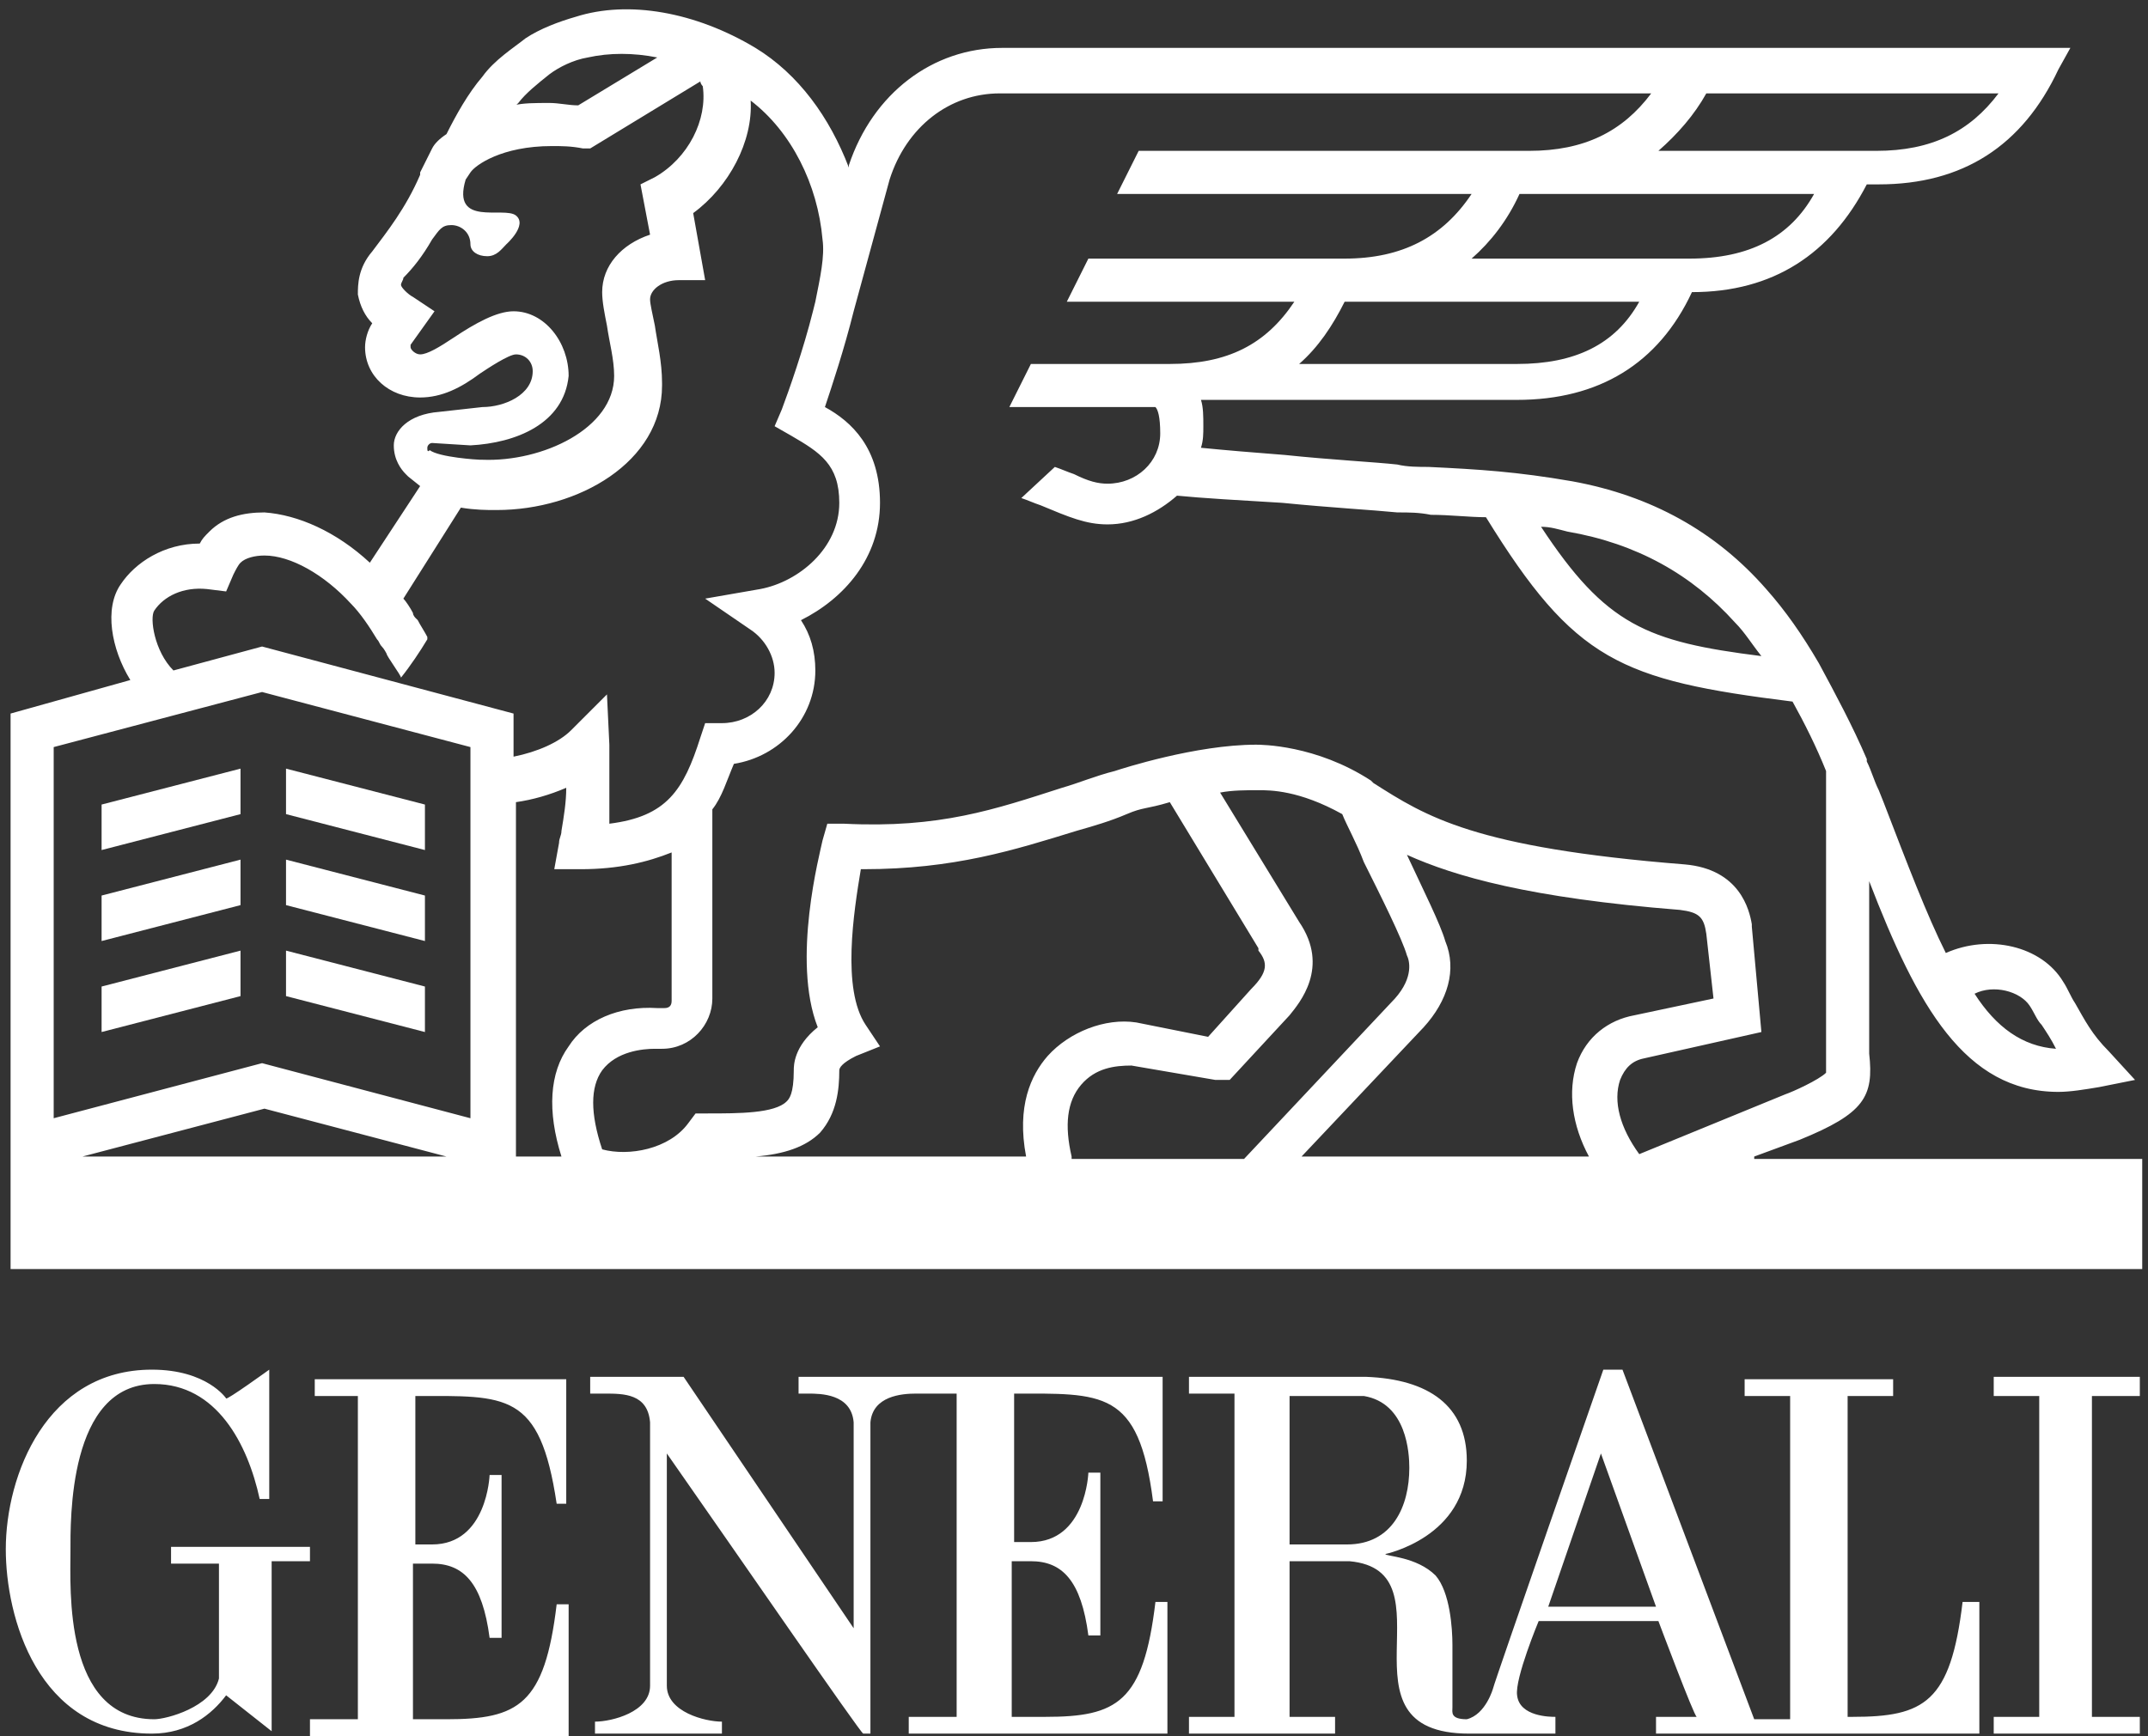 <?xml version="1.0" encoding="UTF-8" standalone="no"?>
<!DOCTYPE svg PUBLIC "-//W3C//DTD SVG 1.1//EN" "http://www.w3.org/Graphics/SVG/1.1/DTD/svg11.dtd">
<svg width="100%" height="100%" viewBox="0 0 2500 2021" version="1.1" xmlns="http://www.w3.org/2000/svg" xmlns:xlink="http://www.w3.org/1999/xlink" xml:space="preserve" xmlns:serif="http://www.serif.com/" style="fill-rule:evenodd;clip-rule:evenodd;stroke-linejoin:round;stroke-miterlimit:2;">
    <rect x="0" y="0" width="2500" height="2021" fill="#333333" stroke="none"/>
    <g transform="matrix(27.876,0,0,27.876,6.737,10.844)">
        <path d="M17.1,64.111L17.1,57.911C20.9,57.911 22.3,57.711 23,62.411L23.4,62.411L23.4,57.211L12.9,57.211L12.9,57.911L14.7,57.911L14.7,71.411L12.7,71.411L12.7,72.111L23.5,72.111L23.5,66.611L23,66.611C22.5,70.811 21.4,71.411 18.4,71.411L17,71.411L17,64.911L17.8,64.911C19.1,64.911 19.9,65.711 20.2,68.011L20.7,68.011L20.7,61.211L20.2,61.211C20.2,61.211 20.1,64.111 17.8,64.111L17.1,64.111ZM12.8,64.211L6.9,64.211L6.9,64.911L8.9,64.911L8.9,69.711C8.6,70.911 6.7,71.411 6.2,71.411C2.4,71.411 2.7,65.911 2.7,64.411C2.7,63.111 2.6,57.411 6.2,57.411C8.8,57.411 10.1,59.911 10.6,62.211L11,62.211L11,56.811C11,56.811 9.2,58.111 9.2,58.011C9.2,58.011 8.4,56.811 6.1,56.811C1.7,56.811 0,61.211 0,64.311C0,67.111 1.3,72.011 6.1,72.011C7.6,72.011 8.6,71.211 9.2,70.411L11.1,71.911L11.1,64.811L12.7,64.811L12.7,64.211L12.8,64.211ZM81.7,66.511C81.2,70.711 80.1,71.311 77.1,71.311L76.9,71.311L76.9,57.911L78.8,57.911L78.8,57.211L72.6,57.211L72.6,57.911L74.5,57.911L74.5,71.411L73,71.411L67.5,56.811L66.7,56.811C66.7,56.811 62.1,70.011 62.1,70.111C62.1,70.111 61.8,71.211 61,71.411C60.3,71.411 60.4,71.111 60.4,70.911L60.4,68.311C60.4,67.611 60.3,66.111 59.7,65.411C58.9,64.611 57.6,64.611 57.6,64.511C57.6,64.511 61,63.811 61,60.611C61,58.311 59.4,57.211 56.8,57.111L49.4,57.111L49.4,57.811L51.3,57.811L51.3,71.311L49.4,71.311L49.4,72.011L55.5,72.011L55.5,71.311L53.6,71.311L53.6,64.811L56.1,64.811C60.5,65.211 55.3,72.011 61.1,72.011L64.7,72.011L64.7,71.311C64.5,71.311 63.2,71.311 63.1,70.411C63,69.711 64,67.311 64,67.311L69,67.311C69,67.311 70.5,71.311 70.6,71.311L68.9,71.311L68.9,72.011L82.4,72.011L82.4,66.511L81.7,66.511ZM56,64.111L53.6,64.111L53.6,57.911L56.7,57.911C58.5,58.211 58.6,60.311 58.6,60.911C58.6,62.511 57.9,64.111 56,64.111M64.4,66.711L66.6,60.311L68.9,66.711L64.4,66.711ZM42,57.811C45.8,57.811 47.3,57.611 47.9,62.311L48.3,62.311L48.3,57.111L33.1,57.111L33.1,57.811L33.5,57.811C34,57.811 35.3,57.811 35.4,59.011L35.4,67.611L28.3,57.111L24.4,57.111L24.4,57.811L25,57.811C25.8,57.811 26.8,57.811 26.9,59.011L26.9,70.011C26.9,71.111 25.3,71.511 24.6,71.511L24.6,72.011L29.9,72.011L29.9,71.511C29.2,71.511 27.6,71.111 27.6,70.011L27.6,60.311C30.4,64.311 35.7,72.011 35.8,72.011L36.1,72.011L36.1,59.011C36.2,57.911 37.4,57.811 38,57.811L39.7,57.811L39.7,71.311L37.7,71.311L37.7,72.011L48.5,72.011L48.5,66.511L48,66.511C47.5,70.711 46.4,71.311 43.4,71.311L42,71.311L42,64.811L42.8,64.811C44.1,64.811 44.9,65.611 45.2,67.911L45.7,67.911L45.7,61.111L45.2,61.111C45.2,61.111 45.1,64.011 42.8,64.011L42.1,64.011L42.1,57.811L42,57.811ZM83,57.111L83,57.911L84.9,57.911L84.9,71.311L83,71.311L83,72.011L89.1,72.011L89.1,71.311L87.1,71.311L87.1,57.911L89.1,57.911L89.1,57.111L83,57.111ZM73,47.911L74.9,47.211C77.6,46.111 78,45.411 77.8,43.611L77.8,36.411C79.8,41.611 81.8,45.211 85.7,45.211C86.2,45.211 86.8,45.111 87.4,45.011L88.9,44.711L87.8,43.511C87.1,42.811 86.8,42.211 86.4,41.511C86.2,41.211 86.1,40.911 85.9,40.611C85,39.111 82.8,38.611 81,39.411C80.2,37.811 79.4,35.711 78.4,33.111L78.2,32.611C78,32.211 77.9,31.811 77.7,31.411L77.7,31.311C77.1,29.911 76.4,28.611 75.7,27.311C75,26.111 74.3,25.111 73.5,24.211C71.4,21.811 68.7,20.311 65.4,19.711C63.1,19.311 61.5,19.211 59.4,19.111C59,19.111 58.5,19.111 58.1,19.011C57.2,18.911 55.3,18.811 53.4,18.611C52.1,18.511 50.9,18.411 49.9,18.311C50,18.011 50,17.711 50,17.411C50,17.011 50,16.611 49.9,16.311L63.1,16.311C66.5,16.311 69,14.811 70.4,11.811C73.8,11.811 76.2,10.211 77.7,7.311L78.2,7.311C81.7,7.311 84.2,5.711 85.7,2.511L86.2,1.611L41.6,1.611C38.7,1.611 36.2,3.511 35.2,6.511L35.2,6.611C34.4,4.511 33.1,2.711 31.3,1.611C28.8,0.111 26,-0.389 23.8,0.311C23.1,0.511 22.3,0.811 21.7,1.211C21.2,1.611 20.4,2.111 19.9,2.811C19.3,3.511 18.8,4.411 18.4,5.211C18.1,5.411 17.9,5.611 17.8,5.811L17.3,6.811L17.3,6.911C16.7,8.311 15.9,9.311 15.3,10.111C14.7,10.811 14.7,11.511 14.7,11.911C14.8,12.411 15,12.811 15.3,13.111C15.1,13.411 15,13.811 15,14.111C15,15.311 16,16.211 17.3,16.211C18.2,16.211 19,15.811 19.8,15.211C20.1,15.011 21,14.411 21.3,14.411C21.7,14.411 22,14.711 22,15.111C22,16.111 20.8,16.611 19.9,16.611L18.1,16.811C16.8,16.911 16.2,17.611 16.2,18.211C16.2,18.811 16.5,19.211 16.7,19.411L16.8,19.511L17.3,19.911L15.2,23.111C13.8,21.811 12.2,21.111 10.8,21.011C9.9,21.011 9.1,21.211 8.5,21.811C8.3,22.011 8.2,22.111 8.1,22.311C6.6,22.311 5.4,23.111 4.8,24.011C4.1,25.011 4.4,26.711 5.2,28.011L0.2,29.411L0.2,52.611L89.2,52.611L89.2,48.011L73,48.011L73,47.911ZM84.5,41.611C84.7,41.911 84.8,42.211 85,42.411C85.2,42.711 85.4,43.011 85.6,43.411C84.2,43.311 83.1,42.511 82.2,41.111C83,40.711 84.1,41.011 84.5,41.611M65.2,21.811C68.1,22.311 70.4,23.611 72.2,25.611C72.6,26.011 72.9,26.511 73.3,27.011C68.5,26.411 66.8,25.711 64.1,21.611C64.5,21.611 64.8,21.711 65.2,21.811M63.1,14.811L54,14.811C54.8,14.111 55.4,13.211 55.9,12.211L68.2,12.211C67.2,14.011 65.5,14.811 63.1,14.811M70.3,10.411L61.2,10.411C62,9.711 62.7,8.811 63.2,7.711L75.5,7.711C74.5,9.511 72.8,10.411 70.3,10.411M71,3.511L83.2,3.511C82,5.111 80.4,5.911 78.1,5.911L69,5.911C69.8,5.211 70.5,4.411 71,3.511M21.4,3.911C21.7,3.511 22.2,3.111 22.7,2.711C23.1,2.411 23.7,2.111 24.3,2.011C25.2,1.811 26.2,1.811 27.2,2.011L23.9,4.011C23.5,4.011 23.1,3.911 22.7,3.911C22.1,3.911 21.6,3.911 21.2,4.011C21.3,4.011 21.3,4.011 21.4,3.911M17.6,18.311C17.6,18.211 17.7,18.111 17.8,18.111L19.4,18.211C21.3,18.111 23.3,17.311 23.5,15.311C23.5,13.911 22.5,12.611 21.2,12.611C20.5,12.611 19.6,13.111 18.7,13.711C18.1,14.111 17.6,14.411 17.3,14.411C17.1,14.411 16.9,14.211 16.9,14.111L16.9,14.011L17.9,12.611L17,12.011C16.8,11.911 16.5,11.611 16.5,11.511C16.5,11.411 16.6,11.311 16.6,11.211C17,10.811 17.4,10.311 17.8,9.611C18.1,9.211 18.2,9.011 18.6,9.011C19,9.011 19.4,9.311 19.4,9.811C19.4,10.111 19.7,10.311 20.1,10.311C20.5,10.311 20.7,10.011 20.9,9.811C20.9,9.811 21.8,9.011 21.3,8.611C20.8,8.211 18.6,9.111 19.2,7.111L19.4,6.811C19.6,6.511 20.7,5.711 22.8,5.711C23.2,5.711 23.6,5.711 24.1,5.811L24.4,5.811L29,3.011C29,3.111 29.1,3.211 29.1,3.211C29.3,4.611 28.5,6.211 27.1,7.011L26.5,7.311L26.9,9.411C25.7,9.811 24.9,10.711 24.9,11.811C24.9,12.211 25,12.711 25.1,13.211C25.2,13.911 25.4,14.611 25.4,15.311C25.4,17.511 22.4,18.911 19.9,18.811L19.8,18.811C19.7,18.811 18.1,18.711 17.7,18.411C17.6,18.511 17.6,18.411 17.6,18.311M6.2,25.111C6.6,24.511 7.4,24.111 8.4,24.211L9.2,24.311L9.5,23.611C9.6,23.411 9.7,23.211 9.8,23.111C10,22.911 10.4,22.811 10.8,22.811C11.9,22.811 13.3,23.611 14.4,24.811C14.8,25.211 15.2,25.811 15.5,26.311C15.6,26.411 15.6,26.511 15.7,26.611C15.8,26.711 15.9,26.911 15.9,26.911C15.9,27.011 16.5,27.811 16.5,27.911C16.9,27.411 17.3,26.811 17.6,26.311L17.6,26.211C17.5,26.011 17.3,25.711 17.2,25.511L17.1,25.411C17.1,25.411 17,25.311 17,25.211C16.9,25.011 16.7,24.711 16.6,24.611L19,20.811C19.6,20.911 20.1,20.911 20.4,20.911L20.5,20.911C23.9,20.911 27.4,18.911 27.4,15.711L27.4,15.611C27.4,14.711 27.2,13.911 27.1,13.211C27,12.711 26.9,12.311 26.9,12.111C26.9,11.711 27.4,11.311 28.1,11.311L29.2,11.311L28.7,8.511C30.2,7.411 31.2,5.511 31.1,3.811C32.8,5.111 33.9,7.311 34.1,9.611C34.2,10.311 34,11.211 33.8,12.211L33.7,12.611C33.3,14.211 32.7,15.911 32.4,16.711L32.1,17.411L32.8,17.811C34,18.511 34.8,19.011 34.8,20.611C34.8,22.511 33.1,23.911 31.5,24.211L29.2,24.611L31.1,25.911C31.7,26.311 32.1,27.011 32.1,27.711C32.1,28.911 31.1,29.811 29.9,29.811L29.2,29.811L29,30.411C28.3,32.611 27.6,33.711 25.2,34.011L25.2,30.711L25.1,28.611L23.6,30.111C23.1,30.611 22.2,31.011 21.2,31.211L21.2,29.411L10.7,26.611L7,27.611C6.2,26.811 6,25.411 6.2,25.111M3.2,47.911L10.8,45.911L18.4,47.911L3.2,47.911ZM19.4,46.311L10.7,44.011L2,46.311L2,30.811L10.7,28.511L19.4,30.811L19.4,46.311ZM23.5,43.311C22.7,44.411 22.6,46.011 23.2,47.911L21.3,47.911L21.3,33.111C22,33.011 22.7,32.811 23.4,32.511C23.4,33.111 23.3,33.711 23.2,34.311C23.2,34.511 23.1,34.611 23.1,34.811L22.9,35.911L24,35.911C25.6,35.911 26.8,35.611 27.8,35.211L27.8,41.411C27.8,41.611 27.7,41.711 27.5,41.711L27.2,41.711C25.6,41.611 24.2,42.211 23.5,43.311M43.5,43.711C42.8,44.511 42.2,45.811 42.6,47.911L31.3,47.911C32.5,47.811 33.4,47.511 34,46.911C34.7,46.111 34.8,45.111 34.8,44.311C34.8,44.211 34.9,44.011 35.5,43.711L36.5,43.311L35.9,42.411C34.9,40.911 35.4,37.711 35.7,35.911L35.8,35.911C39.6,35.911 42.1,35.111 44.7,34.311C45.4,34.111 46.1,33.911 46.8,33.611C47.5,33.311 47.6,33.411 48.6,33.111L52.3,39.211L52.3,39.311C52.7,39.811 52.7,40.211 52,40.911L50.2,42.911L47.2,42.311C45.9,42.111 44.4,42.711 43.5,43.711M44.5,47.911C44.2,46.611 44.3,45.611 44.9,44.911C45.5,44.211 46.3,44.111 47,44.111L50.5,44.711L51.1,44.711L53.6,42.011C54,41.511 55.3,40.011 54,38.111L50.7,32.711C51.2,32.611 51.8,32.611 52.3,32.611C52.8,32.611 54,32.611 55.8,33.611C56,34.111 56.4,34.811 56.7,35.611C57.4,37.011 58.3,38.811 58.5,39.511C58.6,39.711 58.8,40.411 58,41.311L51.7,48.011L44.5,48.011L44.5,47.911ZM66.1,47.911L54.1,47.911L59.2,42.511C60.2,41.411 60.6,40.111 60.1,38.911C59.9,38.211 59.2,36.811 58.5,35.311C60.5,36.211 63.6,37.111 69.9,37.611C70.7,37.711 70.9,37.911 71,38.611L71.3,41.311L68,42.011C66.9,42.211 66,42.911 65.6,44.011C65.2,45.211 65.4,46.611 66.1,47.911M67.4,44.711C67.6,44.211 67.9,43.911 68.4,43.811L73.3,42.711L72.9,38.311L72.9,38.211C72.8,37.611 72.4,35.911 70.1,35.711C61.3,35.011 59.3,33.711 57.1,32.311L57,32.211C54.7,30.711 52.4,30.711 52.2,30.711C49.7,30.711 46.6,31.711 46.3,31.811C45.5,32.011 44.8,32.311 44.1,32.511C41.3,33.411 39,34.211 35,34.011L34.3,34.011L34.1,34.711C34,35.211 32.8,39.711 33.9,42.511C32.9,43.311 32.9,44.111 32.9,44.311C32.9,45.311 32.7,45.511 32.6,45.611C32.1,46.111 30.6,46.111 29.3,46.111L28.8,46.111L28.5,46.511C27.7,47.611 26,47.911 24.9,47.611C24.4,46.111 24.4,45.011 24.9,44.311C25.5,43.511 26.6,43.411 27.1,43.411L27.4,43.411C28.6,43.411 29.5,42.411 29.5,41.311L29.5,33.411C29.9,32.911 30.1,32.211 30.4,31.511C32.3,31.211 33.8,29.611 33.8,27.611C33.8,26.811 33.6,26.111 33.2,25.511C35,24.611 36.5,22.911 36.5,20.611C36.5,18.311 35.3,17.211 34.2,16.611C34.5,15.711 35,14.211 35.4,12.611L36.9,7.111C37.6,4.911 39.4,3.511 41.5,3.511L68.7,3.511C67.5,5.111 65.9,5.911 63.6,5.911L47.3,5.911L46.4,7.711L61.2,7.711C60,9.511 58.3,10.411 55.9,10.411L45.2,10.411L44.3,12.211L53.8,12.211C52.6,14.011 51,14.811 48.6,14.811L42.8,14.811L41.9,16.611L48,16.611C48.1,16.711 48.2,17.011 48.2,17.711C48.2,18.911 47.2,19.811 46,19.811C45.6,19.811 45.2,19.711 44.6,19.411C44.3,19.311 44.1,19.211 43.8,19.111L42.4,20.411C42.7,20.511 42.9,20.611 43.2,20.711C44.4,21.211 45.1,21.511 46,21.511C47.1,21.511 48.1,21.011 48.9,20.311C49.9,20.411 51.6,20.511 53.3,20.611C55.3,20.811 57.1,20.911 58.1,21.011C58.6,21.011 59,21.011 59.5,21.111C60.3,21.111 61.1,21.211 61.8,21.211C65.5,27.211 67.4,28.011 74.6,28.911C75.1,29.811 75.6,30.811 76,31.811L76,44.411C75.7,44.711 74.6,45.211 74.3,45.311L68.2,47.811C67.4,46.711 67.1,45.611 67.4,44.711" style="fill:white;fill-rule:nonzero;"/>
        <path d="M11.7,33.611L17.5,35.111L17.5,33.211L11.7,31.711L11.7,33.611ZM9.8,31.711L4,33.211L4,35.111L9.8,33.611L9.8,31.711ZM9.8,35.511L4,37.011L4,38.911L9.8,37.411L9.8,35.511ZM11.7,37.411L17.5,38.911L17.5,37.011L11.7,35.511L11.7,37.411ZM11.7,41.211L17.5,42.711L17.5,40.811L11.7,39.311L11.7,41.211ZM9.8,39.311L4,40.811L4,42.711L9.8,41.211L9.8,39.311Z" style="fill:white;fill-rule:nonzero;"/>
    </g>
</svg>
